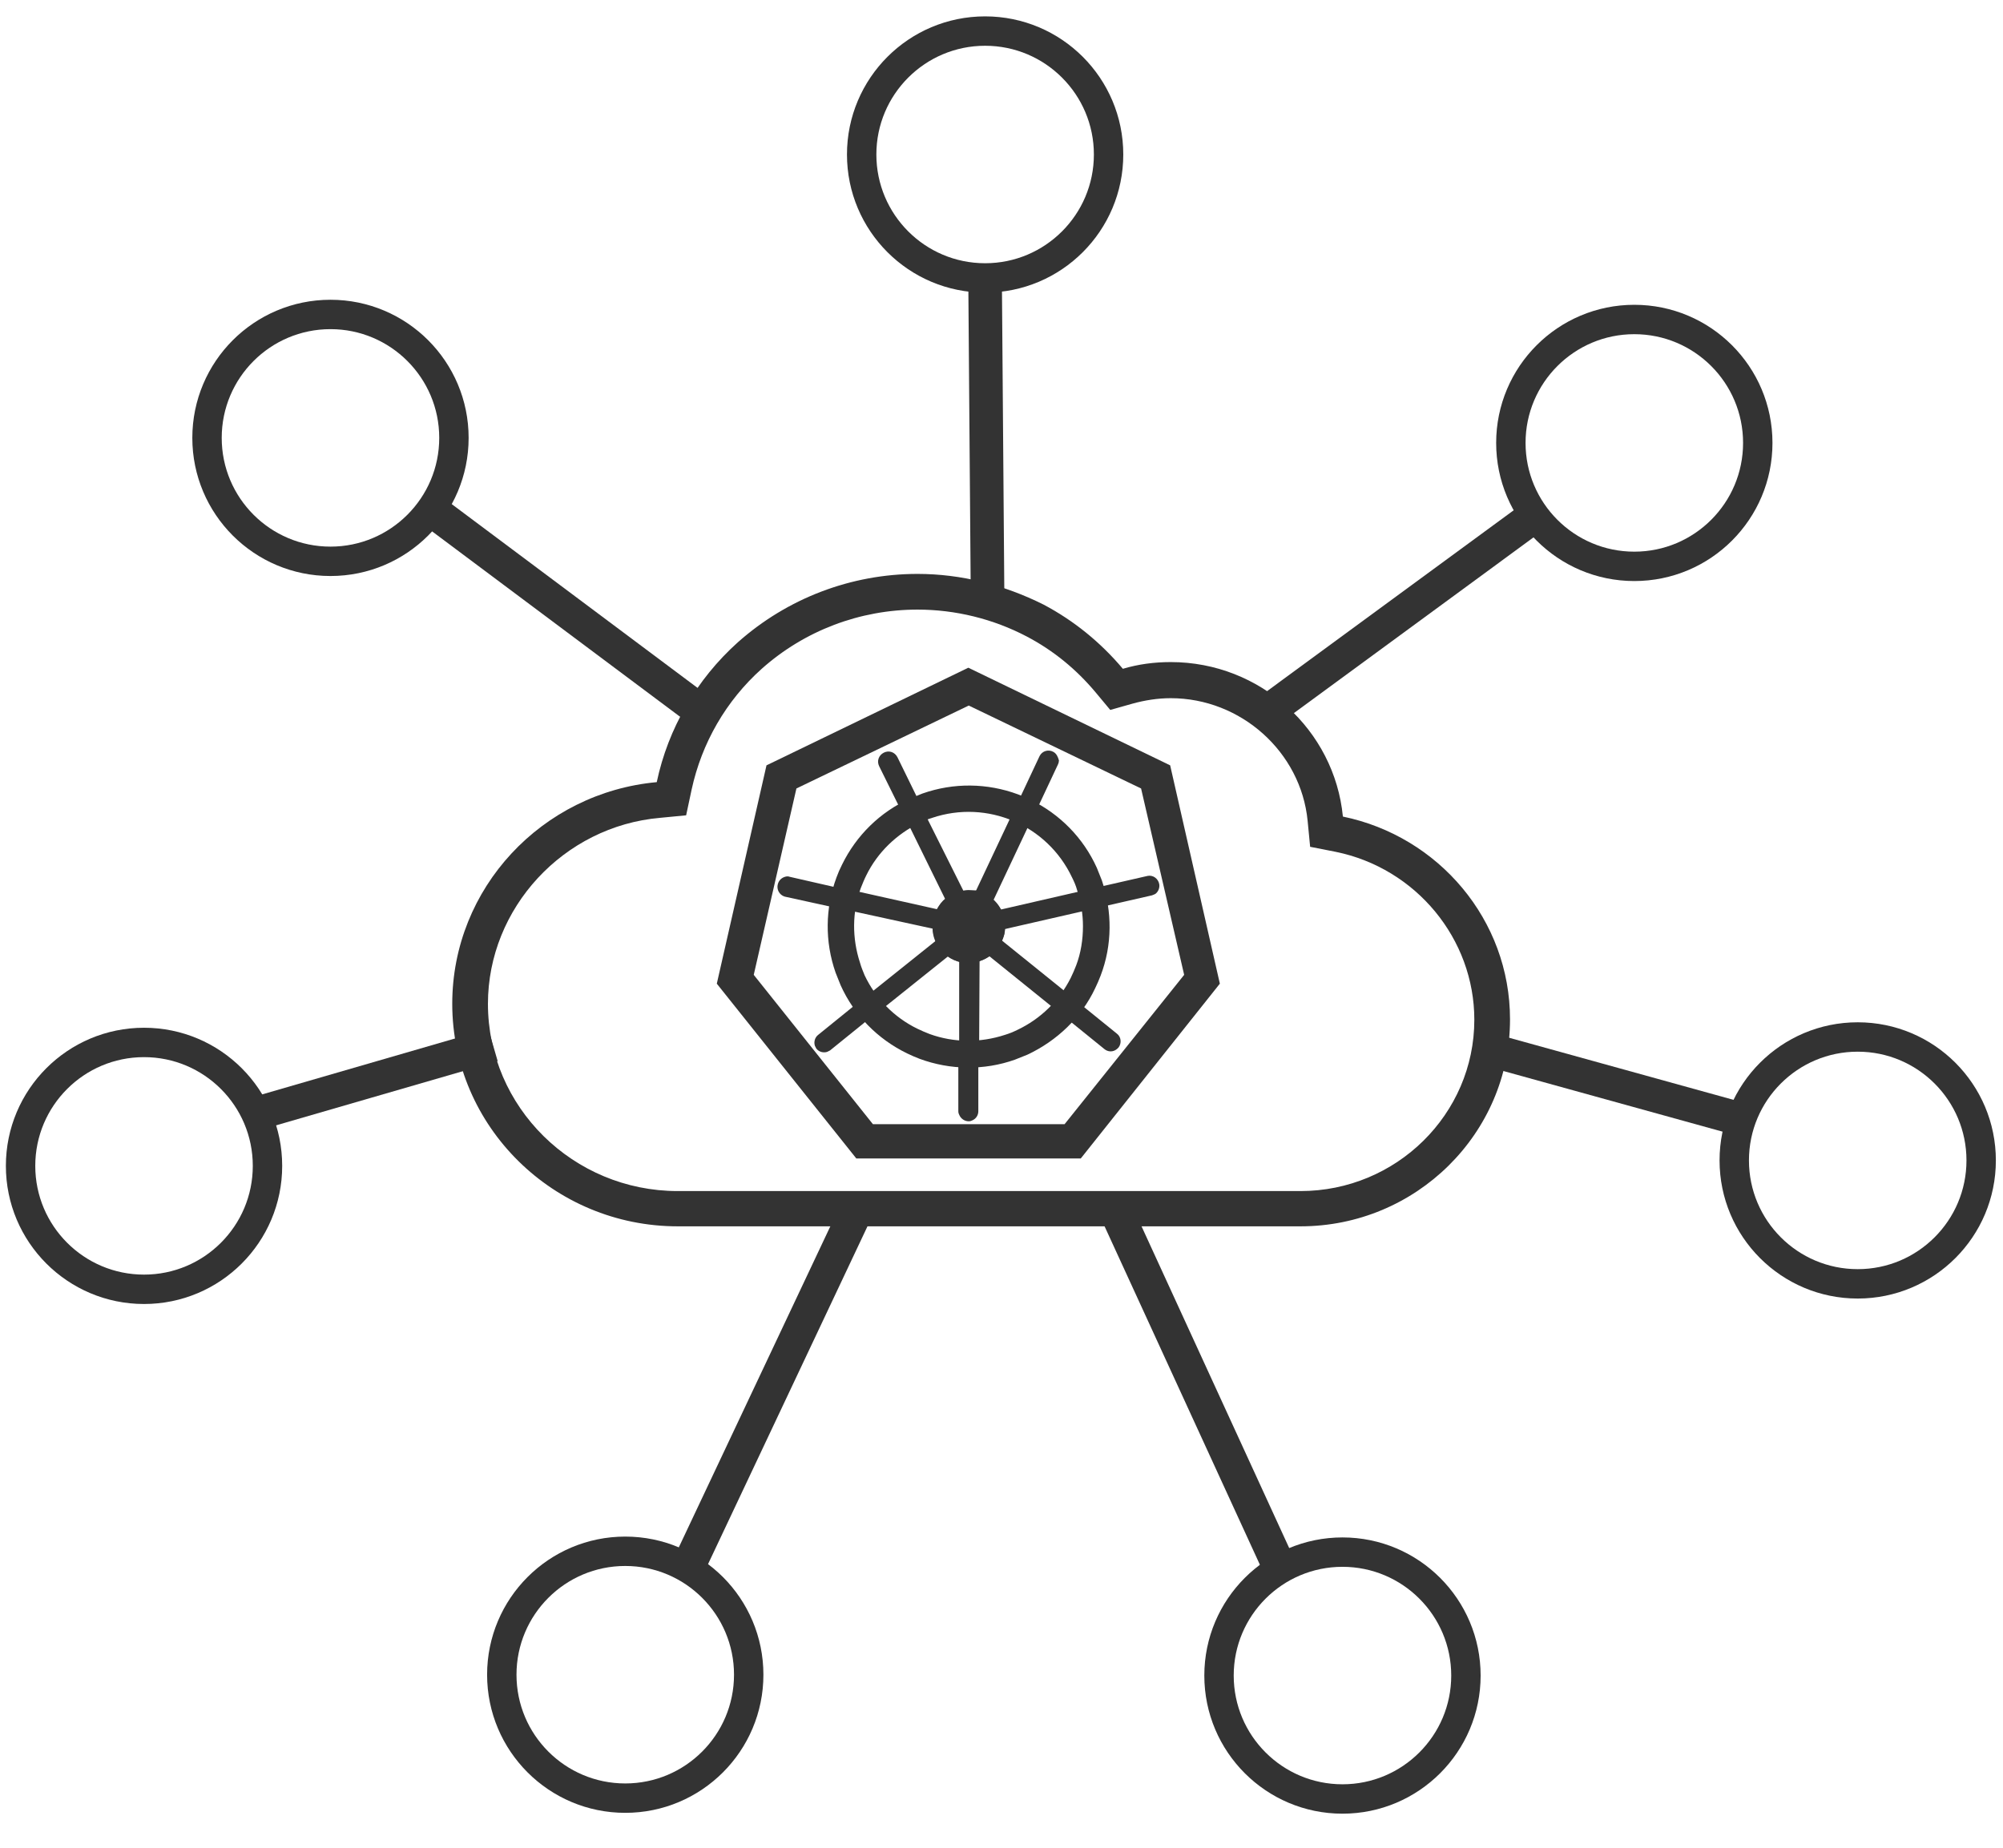 <?xml version="1.0" encoding="UTF-8"?>
<!-- Generator: Adobe Illustrator 24.1.2, SVG Export Plug-In . SVG Version: 6.00 Build 0)  -->
<svg version="1.1" id="Layer_1" xmlns="http://www.w3.org/2000/svg" xmlns:xlink="http://www.w3.org/1999/xlink" x="0px" y="0px" viewBox="0 0 477 440.1" style="enable-background:new 0 0 477 440.1;" xml:space="preserve">
<style type="text/css">
	.st0{fill:#333333;}
	.st1{fill:none;stroke:#333333;stroke-width:7;stroke-miterlimit:10;}
	.st2{fill:none;stroke:#333333;stroke-width:8;stroke-miterlimit:10;}
	.st3{fill:#333333;stroke:#333333;stroke-width:0.961;stroke-miterlimit:10;}
	.st4{fill:#333333;stroke:#333333;stroke-width:4.063;stroke-miterlimit:10;}
</style>
<path class="st0" d="M218.5,145.2c9,0,18,2.2,26,6.4c6.3,3.3,11.8,7.8,16.4,13.3l3.5,4.2l5.3-1.5c2.9-0.8,6-1.3,9.1-1.3  c16.7,0,31,12.8,32.6,29.2l0.6,6.2l6.1,1.2c19.1,3.9,33,20.7,33,40c0,22.5-18.6,40.8-41.4,40.8H161.4c-24.9,0-45.2-20-45.2-44.6  c0-22.8,18-42.3,41-44.3l6.2-0.6l1.3-6.1c2.4-11.1,8.2-21.2,16.7-28.8C191.6,150.2,204.8,145.2,218.5,145.2 M218.5,136.7  c-15.8,0-31,5.8-42.8,16.3c-9.8,8.8-16.6,20.5-19.3,33.3c-27.3,2.5-48.7,25.2-48.7,52.8c0,29.2,24.1,53,53.7,53h148.3  c27.5,0,49.9-22.1,49.9-49.3c0-23.7-17-43.6-39.8-48.3c-2-20.6-19.6-36.8-41-36.8c-3.9,0-7.7,0.5-11.4,1.6  c-5.3-6.3-11.7-11.5-18.9-15.3C239.1,139.3,228.9,136.7,218.5,136.7L218.5,136.7z"/>
<circle class="st1" cx="234.6" cy="36.8" r="29.4"/>
<circle class="st1" cx="78.7" cy="104.3" r="29.4"/>
<circle class="st1" cx="34.3" cy="277.7" r="29.4"/>
<circle class="st1" cx="148.9" cy="398.9" r="29.4"/>
<circle class="st1" cx="319.7" cy="399.1" r="29.4"/>
<circle class="st1" cx="442.4" cy="276.4" r="29.4"/>
<circle class="st1" cx="389.2" cy="105.5" r="29.4"/>
<line class="st2" x1="167.8" y1="170.1" x2="102.4" y2="121.2"/>
<line class="st2" x1="234.6" y1="67.6" x2="235.2" y2="144.8"/>
<line class="st2" x1="352.4" y1="249.4" x2="413.1" y2="266.2"/>
<line class="st2" x1="304.8" y1="373.5" x2="265.2" y2="287.2"/>
<line class="st2" x1="204" y1="288.2" x2="163.7" y2="373.6"/>
<line class="st2" x1="364.7" y1="123.4" x2="302.4" y2="169.1"/>
<line class="st2" x1="60.5" y1="265.4" x2="117.4" y2="248.9"/>
<g>
	<g>
		<path class="st0" d="M262.4,209.7c-0.4-1-0.8-2-1.2-3c-3.2-7.1-8.8-12.8-15.8-16.2c-1-0.5-1.9-0.9-3-1.3    c-7.3-2.7-15.3-2.8-22.7-0.2c-1,0.4-2,0.8-3,1.2c-7.1,3.2-12.8,8.8-16.2,15.8c-0.5,1-0.9,1.9-1.3,3c-2.7,7.3-2.8,15.3-0.2,22.7    c0.4,1,0.8,2,1.2,3c3.2,7.1,8.8,12.8,15.8,16.2c1,0.5,2,0.9,3,1.3c7.3,2.7,15.4,2.8,22.7,0.2c1-0.4,2-0.8,3-1.2    c7-3.3,12.8-8.8,16.1-15.8c0.5-1,0.9-2,1.3-3C264.9,225.1,264.9,217.1,262.4,209.7z M256.3,229.9c-0.4,1-0.8,2-1.3,3    c-2.7,5.4-7.2,9.8-12.7,12.4c-1,0.5-2,0.9-3,1.2c-5.8,1.9-12.1,1.9-17.9-0.2c-1-0.4-2-0.8-3-1.3c-5.5-2.7-9.9-7.2-12.5-12.7    c-0.4-1-0.8-1.9-1.1-3c-1.9-5.8-1.9-12.1,0.2-17.8c0.4-1,0.8-2,1.3-3c2.7-5.5,7.2-9.8,12.7-12.5c1-0.5,2-0.9,3-1.2    c13.1-4.4,27.4,1.7,33.3,14.2c0.5,1,0.9,1.9,1.2,3c0.9,2.8,1.4,5.7,1.4,8.6C257.9,223.8,257.4,227,256.3,229.9L256.3,229.9z"/>
		<path class="st0" d="M239.3,220.7c0,0.6-0.1,1.3-0.2,1.9c-0.2,1-0.7,2-1.2,2.9c-1.3,1.9-3.3,3.2-5.5,3.7c-0.6,0.1-1.1,0.2-1.7,0.2    c-0.6,0-1.3-0.1-1.9-0.2c-2.3-0.5-4.2-1.9-5.4-3.8c-0.6-0.9-1-1.9-1.2-3c-0.1-0.5-0.1-1.1-0.1-1.6c0-3,1.5-5.7,4-7.3    c0.9-0.6,1.9-1,3-1.2c0.5-0.1,1.1-0.1,1.7-0.1c0.6,0,1.3,0.1,1.9,0.2c1,0.2,2,0.7,2.9,1.2c1.9,1.3,3.2,3.3,3.7,5.5    C239.3,219.6,239.4,220.1,239.3,220.7z"/>
		<path class="st0" d="M230.7,212.6c0.6,0,1.2,0.1,1.7,0.2c1,0.2,1.9,0.6,2.8,1.2c0.9,0.6,1.7,1.4,2.3,2.4c0.6,0.8,0.9,1.8,1.1,2.8    c0.1,0.5,0.2,1,0.2,1.5c0,1.6-0.5,3.2-1.4,4.5c-1.2,1.8-3.1,3-5.2,3.4c-1.1,0.2-2.2,0.2-3.3,0c-2.1-0.5-3.9-1.7-5.1-3.6    c-0.6-0.8-0.9-1.8-1.1-2.8c-0.1-0.5-0.1-1.1-0.1-1.6c0-0.6,0.1-1.2,0.2-1.8c0.2-1,0.6-1.9,1.2-2.8c0.6-0.9,1.4-1.7,2.4-2.3    c0.9-0.5,1.8-0.9,2.8-1.1C229.7,212.6,230.2,212.6,230.7,212.6 M230.7,212c-0.6,0-1.1,0.1-1.7,0.2c-1.1,0.2-2.1,0.6-3,1.2    c-1,0.6-1.9,1.5-2.5,2.5c-0.9,1.4-1.4,3.1-1.4,4.8c0,0.6,0.1,1.1,0.2,1.7c0.2,1.1,0.6,2.1,1.2,3c1.2,2,3.2,3.3,5.4,3.8    c0.6,0.1,1.2,0.2,1.8,0.1c0.6,0,1.1-0.1,1.7-0.2c2.3-0.4,4.2-1.8,5.5-3.7c0.6-0.9,1-1.9,1.3-2.9c0.1-0.6,0.2-1.3,0.2-1.9    c0-0.6-0.1-1.1-0.2-1.7c-0.5-2.3-1.8-4.2-3.7-5.5c-0.9-0.6-1.9-1-2.9-1.3C232,212.1,231.3,212,230.7,212z"/>
		<g>
			<path class="st3" d="M187.9,209.3c-0.2-0.1-0.5-0.1-0.8,0c-0.7,0.2-1.2,0.7-1.4,1.4c-0.3,1,0.3,2.1,1.3,2.4l10.5,2.3l0.1-0.3     c0.2-1.1,0.4-2.1,0.7-3.1l0.1-0.3L187.9,209.3z"/>
			<path class="st3" d="M204.1,212.8l-0.1,0.3c-0.3,1-0.5,2.1-0.7,3.2l0,0.3l18.8,4.1l0-0.3c0-1.1,0.2-2.1,0.7-3.1l0.1-0.3     L204.1,212.8z"/>
		</g>
		<g>
			<path class="st3" d="M273.4,209.1l-10.5,2.4l0.1,0.3c0.3,1,0.5,2.1,0.7,3.1l0,0.3l10.5-2.4c0.3-0.1,0.5-0.2,0.7-0.3     c0.5-0.4,0.8-1.1,0.7-1.8C275.4,209.6,274.4,208.9,273.4,209.1z"/>
			<path class="st3" d="M238.5,217.1l0.1,0.3c0.4,1,0.7,2,0.7,3.1l0,0.3l18.8-4.3l-0.1-0.2c-0.2-1.1-0.4-2.1-0.7-3.2l-0.1-0.3     L238.5,217.1z"/>
		</g>
		<path class="st3" d="M213.3,180.6c-0.5-1-1.6-1.4-2.6-0.9c-1,0.5-1.4,1.6-0.9,2.6l4.5,9.1l0.3-0.1c1-0.5,1.9-1,2.9-1.4l0.3-0.1    L213.3,180.6z"/>
		<path class="st3" d="M220.3,195l-0.2,0.1c-1,0.4-2,0.9-2.9,1.4l-0.2,0.1l8.5,17.3l0.3-0.2c0.8-0.6,1.8-1.1,2.8-1.4l0.3-0.1    L220.3,195z"/>
		<g>
			<path class="st3" d="M265.7,246.6l-7.9-6.4l-0.2,0.2c-0.6,0.8-1.3,1.7-2,2.5l-0.2,0.2l7.9,6.4c0.6,0.5,1.4,0.6,2.1,0.2     c0.2-0.1,0.4-0.3,0.6-0.5C266.6,248.4,266.5,247.2,265.7,246.6z"/>
			<path class="st3" d="M238.3,224.4l-0.2,0.3c-0.5,0.9-1.2,1.7-2,2.4l-0.3,0.2l15,12.1l0.2-0.2c0.7-0.8,1.4-1.6,2.1-2.5l0.2-0.2     L238.3,224.4z"/>
		</g>
		<g>
			<path class="st3" d="M205.7,242.8c-0.7-0.8-1.4-1.7-2-2.5l-0.2-0.2l-8.4,6.8c-0.6,0.5-0.8,1.3-0.6,2c0.1,0.2,0.2,0.4,0.3,0.6     c0.5,0.6,1.3,0.8,2,0.6c0.2-0.1,0.4-0.2,0.6-0.3l8.4-6.8L205.7,242.8z"/>
			<path class="st3" d="M225.2,227.2c-0.8-0.7-1.5-1.5-1.9-2.4l-0.2-0.3l-15,12l0.2,0.2c0.6,0.9,1.3,1.7,2,2.5l0.2,0.2l15-12     L225.2,227.2z"/>
		</g>
		<g>
			<path class="st3" d="M232.2,253.9c-1.1,0.1-2.1,0.1-3.2,0l-0.3,0l0,10.8c0,0.3,0.1,0.5,0.2,0.7c0.3,0.7,1,1.2,1.8,1.2     c0.3,0,0.5-0.1,0.7-0.2c0.7-0.3,1.1-1,1.1-1.7l0-10.8L232.2,253.9z"/>
			<path class="st3" d="M232.3,228.9c-1,0.2-2.1,0.2-3.1,0l-0.3-0.1l0,19.2l0.2,0c1.1,0.1,2.2,0.1,3.3,0l0.3,0l0.1-19.2L232.3,228.9     z"/>
		</g>
		<g>
			<path class="st3" d="M250.6,179.5c-0.9-0.5-2.1-0.2-2.6,0.8l-4.6,9.8l0.3,0.1c1,0.4,2,0.9,2.9,1.4l0.3,0.1l4.6-9.8     c0.1-0.2,0.2-0.5,0.2-0.7C251.5,180.5,251.2,179.8,250.6,179.5z"/>
			<path class="st3" d="M241.1,195.4l-0.2-0.1l-8.2,17.4l0.3,0.1c1,0.3,2,0.7,2.8,1.3l0.3,0.2l8.2-17.4l-0.2-0.1     C243.1,196.3,242.2,195.8,241.1,195.4z"/>
		</g>
	</g>
	<g>
		<path class="st4" d="M256.4,273.9h-51.5l-32-40.1l11.4-50.1l46.3-22.4l46.3,22.4l11.4,50.1L256.4,273.9z M206.9,269.8h47.6    l29.7-37.1l-10.7-46.3l-42.8-20.6l-42.8,20.6l-10.6,46.3L206.9,269.8z"/>
	</g>
</g>
</svg>